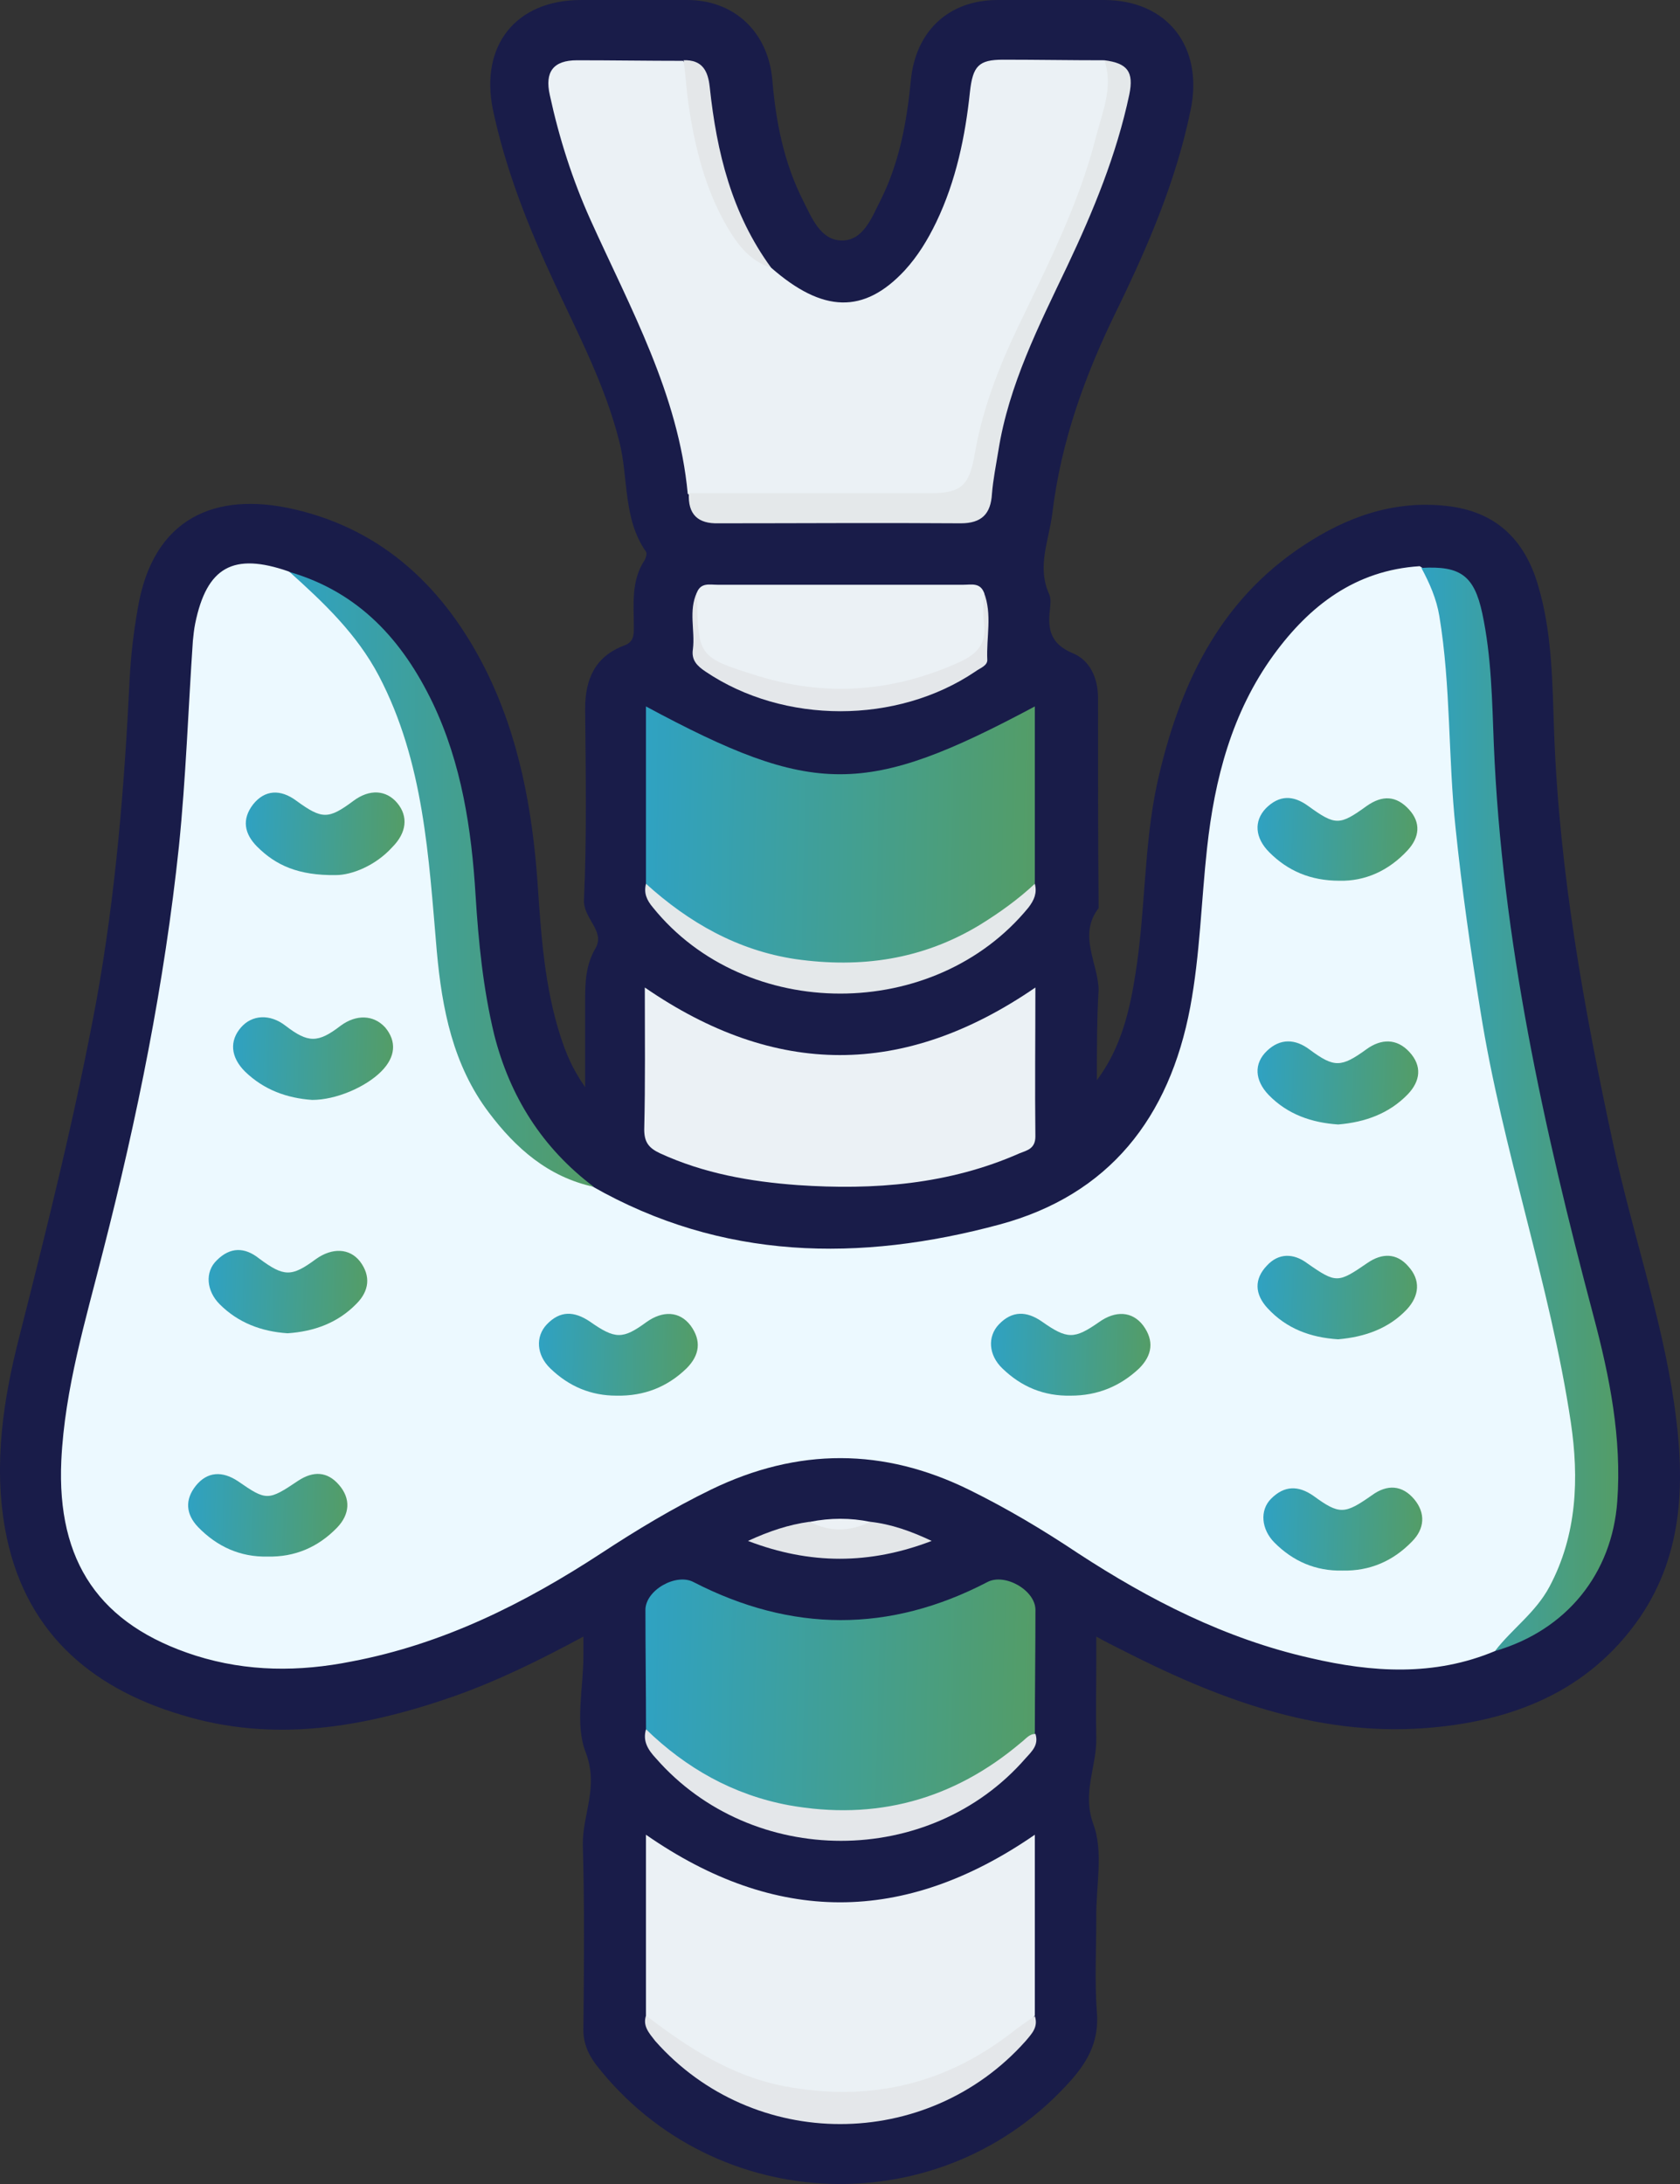<svg xmlns="http://www.w3.org/2000/svg" width="60" height="78" viewBox="0 0 60 78" fill="none"><rect x="0" y="0" width="60" height="78" fill="#333333" stroke="none"/><path d="M39.174 38.579C40.043 37.42 40.353 36.075 40.56 34.73C40.912 32.494 40.85 30.197 41.326 27.982C42.092 24.547 43.499 21.483 46.562 19.476C48.094 18.462 49.77 17.862 51.654 18.069C53.413 18.255 54.448 19.269 54.924 20.883C55.441 22.601 55.441 24.402 55.504 26.161C55.69 31.17 56.58 36.075 57.635 40.959C58.298 44.023 59.333 47.003 59.788 50.108C60.181 52.798 60.16 55.427 58.567 57.766C56.725 60.435 53.972 61.491 50.888 61.719C46.956 62.008 43.416 60.642 39.981 58.883C39.732 58.759 39.484 58.635 39.153 58.449C39.153 58.821 39.153 59.09 39.153 59.359C39.153 60.27 39.132 61.16 39.153 62.071C39.174 63.085 38.635 64.016 39.049 65.154C39.422 66.148 39.132 67.39 39.153 68.528C39.153 69.646 39.091 70.743 39.174 71.86C39.256 72.854 38.884 73.578 38.263 74.282C33.689 79.456 25.534 79.187 21.291 73.744C20.981 73.33 20.815 72.916 20.836 72.398C20.857 70.225 20.877 68.052 20.815 65.899C20.795 64.802 21.395 63.83 20.919 62.588C20.526 61.594 20.836 60.291 20.836 59.132C20.836 58.945 20.836 58.738 20.836 58.449C19.263 59.297 17.752 60.042 16.158 60.601C12.992 61.698 9.763 62.257 6.472 61.243C3.14 60.249 0.822 58.179 0.18 54.599C-0.234 52.26 0.118 49.963 0.698 47.707C1.712 43.712 2.705 39.738 3.45 35.702C4.133 31.915 4.444 28.086 4.63 24.257C4.672 23.408 4.775 22.56 4.92 21.732C5.458 18.503 7.673 17.53 10.529 18.193C13.716 18.938 15.889 21.028 17.338 23.905C18.539 26.306 19.015 28.914 19.201 31.563C19.325 33.405 19.449 35.268 20.029 37.048C20.215 37.606 20.422 38.145 20.898 38.828C20.898 37.648 20.898 36.675 20.898 35.723C20.898 35.081 20.919 34.461 21.271 33.86C21.622 33.239 20.815 32.805 20.857 32.122C20.96 29.866 20.919 27.589 20.898 25.312C20.898 24.257 21.25 23.45 22.285 23.056C22.637 22.932 22.637 22.684 22.637 22.394C22.637 21.566 22.533 20.738 23.03 19.993C23.071 19.911 23.113 19.766 23.071 19.704C22.243 18.524 22.45 17.075 22.119 15.771C21.602 13.722 20.629 11.901 19.76 10.017C18.849 8.051 18.063 6.064 17.607 3.932C17.131 1.635 18.414 0 20.753 0C22.016 0 23.278 0 24.541 0C26.238 0 27.438 1.159 27.583 2.856C27.707 4.346 27.997 5.816 28.68 7.161C28.991 7.782 29.301 8.569 30.046 8.589C30.812 8.61 31.122 7.803 31.433 7.182C32.116 5.837 32.385 4.367 32.53 2.877C32.695 1.118 33.875 0 35.634 0C36.897 0 38.159 0 39.422 0C41.699 0 42.982 1.676 42.526 3.912C42.009 6.437 41.016 8.755 39.898 11.052C38.76 13.37 37.89 15.751 37.58 18.358C37.456 19.331 37.021 20.242 37.476 21.235C37.538 21.38 37.518 21.587 37.497 21.773C37.414 22.477 37.518 22.994 38.304 23.326C38.925 23.574 39.215 24.216 39.215 24.919C39.215 27.424 39.215 29.928 39.236 32.432C38.491 33.405 39.215 34.378 39.236 35.351C39.174 36.385 39.174 37.482 39.174 38.579Z" fill="#191C49"></path><path d="M53.394 58.966C51.221 59.877 49.007 59.732 46.792 59.214C43.77 58.531 41.059 57.145 38.492 55.468C37.251 54.64 35.967 53.874 34.622 53.212C31.559 51.701 28.496 51.701 25.412 53.191C24.046 53.854 22.742 54.64 21.48 55.468C18.727 57.269 15.829 58.718 12.559 59.338C10.696 59.711 8.834 59.711 6.992 59.131C3.556 58.035 2.024 55.779 2.19 52.157C2.314 49.59 3.059 47.148 3.68 44.685C4.901 39.925 5.874 35.123 6.391 30.218C6.64 27.775 6.722 25.333 6.888 22.891C6.909 22.684 6.929 22.477 6.971 22.27C7.385 20.242 8.337 19.724 10.303 20.407C12.228 21.442 13.325 23.139 14.153 25.085C15.126 27.341 15.436 29.742 15.601 32.163C15.705 33.715 15.871 35.247 16.243 36.737C16.926 39.449 18.706 41.187 21.148 42.367C25.785 45.016 30.71 45.078 35.698 43.733C39.61 42.677 41.763 39.925 42.508 35.971C42.859 34.088 42.901 32.184 43.108 30.3C43.377 27.817 43.998 25.437 45.488 23.388C46.771 21.628 48.406 20.366 50.704 20.221C51.2 20.511 51.366 21.008 51.469 21.504C51.697 22.539 51.821 23.595 51.842 24.65C51.966 28.645 52.38 32.618 53.125 36.551C53.829 40.256 54.719 43.919 55.671 47.562C56.251 49.797 56.582 52.074 56.23 54.371C56.002 56.358 55.092 57.91 53.394 58.966Z" fill="#ECF9FF"></path><path d="M27.542 9.562C29.384 11.177 30.854 11.218 32.303 9.666C32.779 9.148 33.131 8.569 33.441 7.927C34.145 6.458 34.476 4.864 34.642 3.27C34.745 2.36 34.952 2.132 35.821 2.132C37.022 2.132 38.243 2.153 39.443 2.153C39.878 2.566 39.795 3.084 39.691 3.601C39.195 6.271 38.036 8.693 36.877 11.114C36.049 12.853 35.325 14.591 34.973 16.496C34.807 17.386 34.331 17.799 33.42 17.82C30.709 17.862 27.998 17.841 25.286 17.841C25.017 17.841 24.769 17.82 24.562 17.634C24.231 14.074 22.513 11.011 21.085 7.844C20.443 6.416 19.967 4.926 19.636 3.394C19.45 2.566 19.76 2.153 20.609 2.153C21.871 2.153 23.134 2.173 24.396 2.173C24.707 2.566 24.707 3.043 24.748 3.498C24.914 4.905 25.266 6.271 25.866 7.575C26.28 8.362 26.901 8.962 27.542 9.562Z" fill="#EBF1F5"></path><path d="M23.07 31.563C23.07 29.452 23.07 27.362 23.07 25.23C29.073 28.459 30.915 28.459 36.958 25.23C36.958 27.362 36.958 29.452 36.958 31.563C36.523 32.536 35.592 32.971 34.743 33.405C30.894 35.309 27.189 34.958 23.712 32.412C23.422 32.184 23.195 31.894 23.07 31.563Z" fill="url(#paint0_linear_1832_1125)"></path><path d="M23.07 71.984C23.07 69.852 23.07 67.72 23.07 65.526C27.686 68.734 32.281 68.755 36.958 65.526C36.958 67.7 36.958 69.831 36.958 71.984C35.571 73.619 33.75 74.426 31.701 74.778C28.762 75.275 26.092 74.53 23.733 72.729C23.464 72.501 23.195 72.315 23.07 71.984Z" fill="#EBF1F5"></path><path d="M23.072 61.76C23.072 60.332 23.051 58.924 23.051 57.496C23.051 56.792 24.148 56.172 24.769 56.503C28.266 58.303 31.764 58.324 35.262 56.503C35.883 56.172 36.98 56.792 36.98 57.496C36.98 58.966 36.959 60.435 36.959 61.905C35.49 63.581 33.586 64.368 31.454 64.719C28.701 65.154 26.259 64.409 24.023 62.836C23.61 62.567 23.258 62.236 23.072 61.76Z" fill="url(#paint1_linear_1832_1125)"></path><path d="M36.978 35.268C36.978 37.089 36.958 38.848 36.978 40.587C36.978 41.021 36.689 41.083 36.419 41.187C33.895 42.305 31.204 42.511 28.492 42.325C26.795 42.201 25.14 41.911 23.567 41.187C23.173 41.001 23.008 40.794 23.008 40.338C23.049 38.662 23.029 37.006 23.029 35.268C27.685 38.476 32.28 38.496 36.978 35.268Z" fill="#EBF1F5"></path><path d="M53.392 58.966C53.992 58.179 54.841 57.6 55.338 56.668C56.331 54.806 56.393 52.777 56.103 50.811C55.358 45.844 53.661 41.083 52.875 36.116C52.523 33.943 52.212 31.77 51.985 29.576C51.716 27.051 51.819 24.505 51.405 22.001C51.302 21.38 51.053 20.821 50.764 20.283C52.15 20.2 52.647 20.552 52.937 21.897C53.268 23.45 53.289 25.023 53.351 26.596C53.641 33.55 55.131 40.297 56.911 47.003C57.49 49.176 57.925 51.37 57.759 53.626C57.573 56.192 55.959 58.221 53.392 58.966Z" fill="url(#paint2_linear_1832_1125)"></path><path d="M24.893 21.152C25.038 20.801 25.348 20.884 25.617 20.884C28.556 20.884 31.474 20.884 34.413 20.884C34.682 20.884 34.993 20.801 35.138 21.152C35.262 21.732 35.179 22.332 35.2 22.912C35.22 23.305 34.951 23.512 34.641 23.678C32.819 24.63 30.853 25.002 28.825 24.754C27.728 24.63 26.672 24.299 25.658 23.843C25.079 23.574 24.727 23.222 24.831 22.539C24.872 22.063 24.768 21.608 24.893 21.152Z" fill="#EBF1F5"></path><path d="M21.208 42.387C19.573 42.035 18.414 41.001 17.462 39.738C16.178 38.041 15.785 36.033 15.599 33.964C15.309 30.611 15.143 27.216 13.529 24.133C12.743 22.642 11.563 21.525 10.342 20.428C12.825 21.152 14.378 22.87 15.454 25.105C16.489 27.279 16.841 29.617 16.985 31.977C17.089 33.653 17.255 35.309 17.648 36.944C18.207 39.159 19.366 41.001 21.208 42.387Z" fill="url(#paint3_linear_1832_1125)"></path><path d="M24.603 17.613C27.48 17.613 30.377 17.613 33.254 17.613C34.33 17.613 34.62 17.324 34.806 16.247C35.075 14.654 35.655 13.143 36.359 11.674C37.414 9.48 38.532 7.286 39.132 4.926C39.36 4.016 39.774 3.126 39.443 2.153C40.27 2.256 40.498 2.567 40.333 3.374C39.877 5.526 39.049 7.534 38.118 9.5C37.104 11.632 36.028 13.743 35.655 16.103C35.572 16.62 35.469 17.117 35.427 17.634C35.386 18.359 35.055 18.69 34.31 18.69C31.433 18.669 28.535 18.69 25.658 18.69C24.934 18.71 24.561 18.379 24.603 17.613Z" fill="#E4E8EA"></path><path d="M23.072 61.76C24.5 63.147 26.177 64.099 28.164 64.471C31.268 65.03 34.042 64.285 36.463 62.236C36.629 62.112 36.753 61.925 36.981 61.925C37.105 62.319 36.856 62.546 36.629 62.795C33.214 66.727 26.86 66.727 23.424 62.795C23.134 62.484 22.948 62.174 23.072 61.76Z" fill="#E4E7EA"></path><path d="M23.072 71.984C24.562 73.122 26.094 74.136 28.019 74.509C31.103 75.088 33.835 74.426 36.277 72.481C36.505 72.315 36.732 72.15 36.96 72.005C37.084 72.398 36.856 72.626 36.629 72.895C33.11 76.848 26.901 76.848 23.403 72.895C23.176 72.605 22.948 72.356 23.072 71.984Z" fill="#E4E7EA"></path><path d="M23.071 31.563C24.603 32.95 26.341 33.943 28.411 34.254C30.75 34.585 32.944 34.274 34.993 33.032C35.697 32.598 36.359 32.122 36.959 31.563C37.042 31.894 36.938 32.142 36.731 32.412C33.378 36.51 26.631 36.51 23.32 32.412C23.092 32.142 22.988 31.894 23.071 31.563Z" fill="#E4E8EA"></path><path d="M24.892 21.153C24.892 21.174 24.892 21.194 24.892 21.236C24.933 23.45 24.933 23.471 27.044 24.133C29.507 24.899 31.929 24.713 34.288 23.637C34.951 23.326 35.24 22.953 35.137 22.229C35.096 21.877 35.137 21.505 35.137 21.153C35.447 21.939 35.22 22.767 35.261 23.574C35.261 23.781 34.992 23.864 34.827 23.988C32.032 25.872 27.996 25.872 25.202 23.988C24.892 23.781 24.685 23.574 24.747 23.181C24.83 22.519 24.581 21.815 24.892 21.153Z" fill="#E4E7EA"></path><path d="M31.08 54.35C31.825 54.433 32.529 54.681 33.274 55.033C31.059 55.882 28.927 55.882 26.713 55.033C27.479 54.681 28.162 54.454 28.907 54.35C29.652 54.474 30.376 54.474 31.08 54.35Z" fill="#E3E6E8"></path><path d="M27.541 9.562C26.796 9.334 26.341 8.734 25.989 8.134C25.182 6.768 24.809 5.236 24.582 3.684C24.52 3.187 24.478 2.67 24.416 2.152C25.078 2.131 25.285 2.525 25.347 3.104C25.596 5.443 26.134 7.637 27.541 9.562Z" fill="#E4E7E9"></path><path d="M31.08 54.351C30.356 54.703 29.631 54.723 28.928 54.351C29.652 54.206 30.377 54.206 31.08 54.351Z" fill="#ECF1F5"></path><path d="M11.999 31.253C10.654 31.273 9.847 30.901 9.184 30.238C8.729 29.783 8.625 29.266 9.039 28.728C9.453 28.21 10.012 28.169 10.592 28.604C11.502 29.266 11.73 29.266 12.62 28.604C13.2 28.169 13.8 28.21 14.193 28.686C14.586 29.162 14.524 29.742 14.007 30.259C13.406 30.922 12.558 31.253 11.999 31.253Z" fill="url(#paint4_linear_1832_1125)"></path><path d="M47.838 31.455C46.803 31.455 45.996 31.103 45.334 30.441C44.816 29.924 44.775 29.323 45.21 28.868C45.686 28.392 46.182 28.392 46.721 28.785C47.693 29.489 47.838 29.489 48.811 28.785C49.37 28.392 49.867 28.413 50.322 28.91C50.757 29.386 50.694 29.903 50.281 30.358C49.597 31.103 48.749 31.476 47.838 31.455Z" fill="url(#paint5_linear_1832_1125)"></path><path d="M47.793 40.16C46.861 40.098 45.992 39.809 45.309 39.105C44.812 38.587 44.771 37.987 45.247 37.532C45.723 37.077 46.261 37.097 46.779 37.49C47.648 38.132 47.896 38.132 48.807 37.47C49.324 37.097 49.883 37.077 50.338 37.573C50.794 38.07 50.732 38.608 50.276 39.084C49.614 39.767 48.765 40.078 47.793 40.16Z" fill="url(#paint6_linear_1832_1125)"></path><path d="M11.15 39.283C10.26 39.221 9.432 38.931 8.749 38.269C8.232 37.752 8.191 37.172 8.605 36.696C8.998 36.241 9.639 36.199 10.198 36.634C11.005 37.255 11.357 37.255 12.164 36.634C12.723 36.22 13.344 36.241 13.758 36.696C14.172 37.193 14.131 37.752 13.613 38.269C13.054 38.828 11.999 39.283 11.15 39.283Z" fill="url(#paint7_linear_1832_1125)"></path><path d="M22.014 49.845C21.103 49.845 20.317 49.514 19.654 48.872C19.158 48.396 19.116 47.733 19.53 47.299C20.006 46.802 20.503 46.823 21.062 47.195C21.973 47.837 22.242 47.837 23.09 47.216C23.67 46.802 24.27 46.823 24.663 47.34C25.056 47.878 24.994 48.396 24.518 48.872C23.835 49.534 23.007 49.865 22.014 49.845Z" fill="url(#paint8_linear_1832_1125)"></path><path d="M38.241 49.845C37.289 49.865 36.482 49.534 35.799 48.872C35.302 48.396 35.261 47.733 35.675 47.299C36.151 46.802 36.668 46.823 37.206 47.195C38.117 47.837 38.365 47.837 39.255 47.216C39.835 46.802 40.435 46.823 40.828 47.34C41.222 47.878 41.16 48.396 40.684 48.872C40.001 49.514 39.193 49.845 38.241 49.845Z" fill="url(#paint9_linear_1832_1125)"></path><path d="M10.269 47.617C9.337 47.554 8.51 47.244 7.847 46.582C7.371 46.106 7.309 45.423 7.744 45.009C8.22 44.533 8.737 44.533 9.255 44.947C10.145 45.609 10.414 45.609 11.283 44.967C11.863 44.553 12.483 44.574 12.856 45.05C13.249 45.568 13.187 46.106 12.732 46.561C12.069 47.244 11.221 47.554 10.269 47.617Z" fill="url(#paint10_linear_1832_1125)"></path><path d="M47.789 47.832C46.816 47.77 45.947 47.46 45.264 46.715C44.809 46.218 44.788 45.68 45.243 45.204C45.657 44.748 46.196 44.748 46.692 45.121C47.727 45.845 47.789 45.825 48.845 45.1C49.362 44.748 49.88 44.748 50.294 45.224C50.749 45.721 50.687 46.28 50.252 46.756C49.611 47.439 48.762 47.749 47.789 47.832Z" fill="url(#paint11_linear_1832_1125)"></path><path d="M47.942 56.092C46.99 56.113 46.183 55.761 45.521 55.098C45.044 54.622 44.982 53.939 45.396 53.526C45.872 53.049 46.369 53.049 46.907 53.422C47.839 54.105 48.025 54.084 48.998 53.401C49.536 53.008 50.074 53.029 50.509 53.546C50.922 54.043 50.881 54.602 50.426 55.057C49.743 55.761 48.915 56.113 47.942 56.092Z" fill="url(#paint12_linear_1832_1125)"></path><path d="M9.556 55.592C8.583 55.613 7.755 55.24 7.072 54.536C6.638 54.081 6.596 53.564 6.99 53.067C7.404 52.55 7.942 52.529 8.5 52.901C9.515 53.605 9.577 53.605 10.653 52.881C11.191 52.529 11.688 52.55 12.102 53.026C12.536 53.522 12.495 54.081 12.04 54.557C11.357 55.261 10.529 55.613 9.556 55.592Z" fill="url(#paint13_linear_1832_1125)"></path><defs><linearGradient id="paint0_linear_1832_1125" x1="18.89" y1="28.668" x2="40.635" y2="29.132" gradientUnits="userSpaceOnUse"><stop offset="0.027" stop-color="#26A3D9"></stop><stop offset="1" stop-color="#5D9B4F"></stop></linearGradient><linearGradient id="paint1_linear_1832_1125" x1="18.858" y1="59.499" x2="40.665" y2="60.019" gradientUnits="userSpaceOnUse"><stop offset="0.027" stop-color="#26A3D9"></stop><stop offset="1" stop-color="#5D9B4F"></stop></linearGradient><linearGradient id="paint2_linear_1832_1125" x1="48.647" y1="34.445" x2="59.661" y2="34.474" gradientUnits="userSpaceOnUse"><stop offset="0.027" stop-color="#26A3D9"></stop><stop offset="1" stop-color="#5D9B4F"></stop></linearGradient><linearGradient id="paint3_linear_1832_1125" x1="7.071" y1="28.471" x2="24.091" y2="28.593" gradientUnits="userSpaceOnUse"><stop offset="0.027" stop-color="#26A3D9"></stop><stop offset="1" stop-color="#5D9B4F"></stop></linearGradient><linearGradient id="paint4_linear_1832_1125" x1="7.073" y1="29.383" x2="15.946" y2="29.629" gradientUnits="userSpaceOnUse"><stop offset="0.027" stop-color="#26A3D9"></stop><stop offset="1" stop-color="#5D9B4F"></stop></linearGradient><linearGradient id="paint5_linear_1832_1125" x1="43.194" y1="29.583" x2="52.129" y2="29.832" gradientUnits="userSpaceOnUse"><stop offset="0.027" stop-color="#26A3D9"></stop><stop offset="1" stop-color="#5D9B4F"></stop></linearGradient><linearGradient id="paint6_linear_1832_1125" x1="43.185" y1="38.28" x2="52.167" y2="38.53" gradientUnits="userSpaceOnUse"><stop offset="0.027" stop-color="#26A3D9"></stop><stop offset="1" stop-color="#5D9B4F"></stop></linearGradient><linearGradient id="paint7_linear_1832_1125" x1="6.604" y1="37.412" x2="15.548" y2="37.661" gradientUnits="userSpaceOnUse"><stop offset="0.027" stop-color="#26A3D9"></stop><stop offset="1" stop-color="#5D9B4F"></stop></linearGradient><linearGradient id="paint8_linear_1832_1125" x1="17.54" y1="47.992" x2="26.42" y2="48.24" gradientUnits="userSpaceOnUse"><stop offset="0.027" stop-color="#26A3D9"></stop><stop offset="1" stop-color="#5D9B4F"></stop></linearGradient><linearGradient id="paint9_linear_1832_1125" x1="33.678" y1="47.992" x2="42.591" y2="48.242" gradientUnits="userSpaceOnUse"><stop offset="0.027" stop-color="#26A3D9"></stop><stop offset="1" stop-color="#5D9B4F"></stop></linearGradient><linearGradient id="paint10_linear_1832_1125" x1="5.746" y1="45.733" x2="14.613" y2="45.976" gradientUnits="userSpaceOnUse"><stop offset="0.027" stop-color="#26A3D9"></stop><stop offset="1" stop-color="#5D9B4F"></stop></linearGradient><linearGradient id="paint11_linear_1832_1125" x1="43.197" y1="45.942" x2="52.113" y2="46.188" gradientUnits="userSpaceOnUse"><stop offset="0.027" stop-color="#26A3D9"></stop><stop offset="1" stop-color="#5D9B4F"></stop></linearGradient><linearGradient id="paint12_linear_1832_1125" x1="43.413" y1="54.215" x2="52.294" y2="54.46" gradientUnits="userSpaceOnUse"><stop offset="0.027" stop-color="#26A3D9"></stop><stop offset="1" stop-color="#5D9B4F"></stop></linearGradient><linearGradient id="paint13_linear_1832_1125" x1="5.007" y1="53.721" x2="13.908" y2="53.969" gradientUnits="userSpaceOnUse"><stop offset="0.027" stop-color="#26A3D9"></stop><stop offset="1" stop-color="#5D9B4F"></stop></linearGradient></defs></svg>